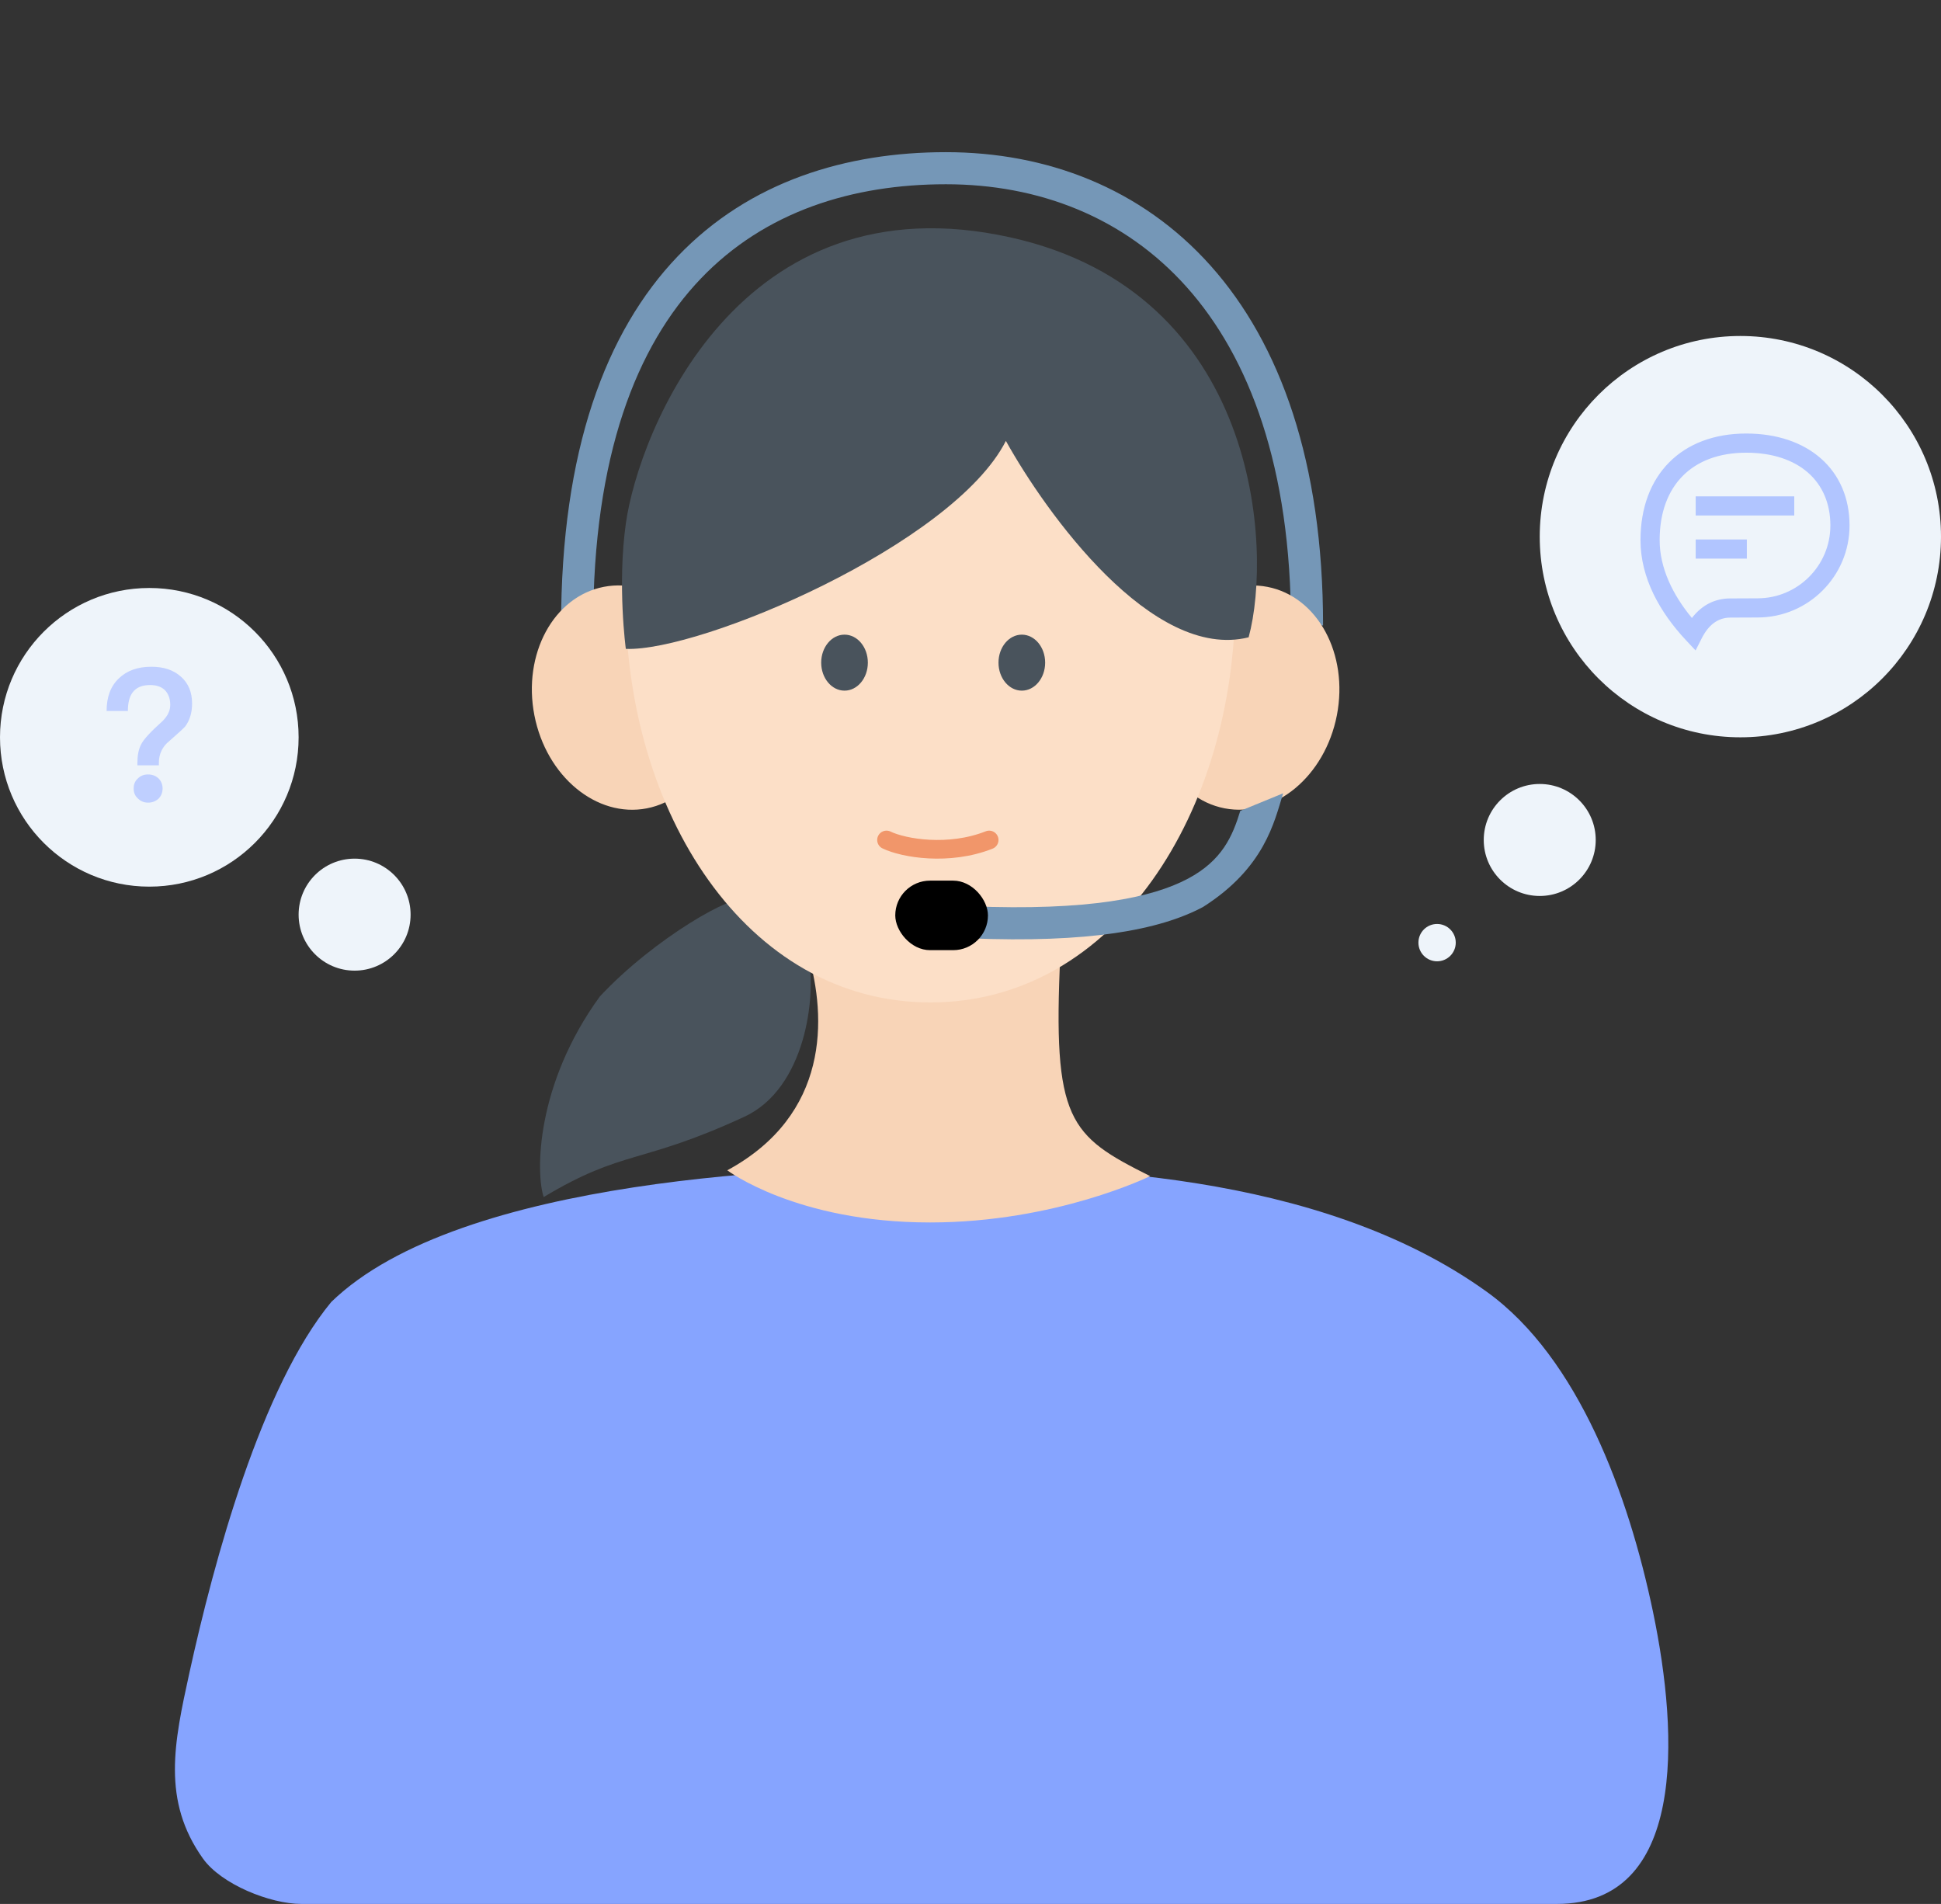 <svg width="208" height="204" viewBox="0 0 208 204" fill="none" xmlns="http://www.w3.org/2000/svg">
<rect x="0" y="0" width="208" height="204" fill="#333333" stroke="none"/>
<path d="M177.133 172.683C179.95 186.174 180.623 204 166.84 204V204C102.739 204 102.739 204 102.739 204C102.739 204 102.739 204 32.305 204C28.931 204 23.715 201.891 21.755 199.145V199.145C17.319 192.926 18.654 186.738 20.288 179.276C22.934 167.202 27.992 148.585 35.5 139.5C49.318 126.085 86.548 125 100.238 125C114.439 125 141.162 125.33 159.331 138.415C169.185 145.512 174.537 160.257 177.133 172.683Z" fill="#86A4FF"/>
<path d="M77.936 125.395C88.913 119.445 88.575 109.004 86.604 102.25H113.627C112.782 120.102 114.561 121.671 123.252 126.016C123.252 126.016 113.174 130.982 99.662 130.982C85.307 130.982 77.936 125.395 77.936 125.395Z" fill="#F8D4B7"/>
<path fill-rule="evenodd" clip-rule="evenodd" d="M127.173 30.767C120.45 23.233 111.268 19.74 101.356 19.742L101.355 19.742C91.366 19.742 81.993 22.648 75.105 29.846C68.211 37.05 63.564 48.808 63.564 67.012L60.126 67.012C60.126 48.254 64.919 35.518 72.621 27.468C80.331 19.412 90.713 16.304 101.355 16.304C112.103 16.302 122.273 20.112 129.739 28.478C137.191 36.829 141.782 49.531 141.782 67.012L138.344 67.013C138.343 50.112 133.91 38.317 127.173 30.767Z" fill="#7597B7"/>
<path d="M79.75 119.664C68.576 124.821 66.857 123.103 58.262 128.26C57.402 125.682 57.402 116.227 64.278 106.772C70.185 100.44 78.896 95.598 79.754 96.457C80.206 96.91 83.194 99.896 83.194 99.896C85.772 101.614 86.633 102.475 86.633 102.475C87.491 106.773 86.334 116.625 79.75 119.664Z" fill="#49535C"/>
<ellipse rx="9.921" ry="12.084" transform="matrix(-0.982 0.191 0.191 0.982 67.008 74.745)" fill="#F8D4B7"/>
<circle cx="186.5" cy="57.5" r="21.5" fill="#EEF4FA"/>
<circle cx="16" cy="79" r="16" fill="#EEF4FA"/>
<circle cx="154" cy="101" r="2" fill="#EEF4FA"/>
<circle cx="165" cy="90" r="6" fill="#EEF4FA"/>
<circle cx="38" cy="98" r="6" fill="#EEF4FA"/>
<path d="M16.224 71.44C14.744 71.44 13.584 71.86 12.724 72.7C11.844 73.54 11.424 74.7 11.424 76.18H13.704C13.704 75.32 13.864 74.66 14.204 74.2C14.604 73.66 15.224 73.4 16.084 73.4C16.764 73.4 17.304 73.58 17.684 73.96C18.044 74.34 18.244 74.86 18.244 75.52C18.244 76.02 18.064 76.5 17.704 76.94L17.464 77.22C16.164 78.38 15.384 79.22 15.124 79.76C14.844 80.3 14.724 80.96 14.724 81.72V82H17.024V81.72C17.024 81.24 17.124 80.8 17.324 80.4C17.504 80.04 17.764 79.7 18.124 79.42C19.084 78.58 19.664 78.04 19.844 77.84C20.324 77.2 20.584 76.38 20.584 75.38C20.584 74.16 20.184 73.2 19.384 72.5C18.584 71.78 17.524 71.44 16.224 71.44ZM15.864 82.98C15.424 82.98 15.064 83.12 14.784 83.4C14.464 83.68 14.324 84.04 14.324 84.48C14.324 84.92 14.464 85.28 14.784 85.56C15.064 85.84 15.424 86 15.864 86C16.304 86 16.664 85.86 16.984 85.58C17.264 85.3 17.424 84.92 17.424 84.48C17.424 84.04 17.264 83.68 16.984 83.4C16.684 83.12 16.304 82.98 15.864 82.98Z" fill="#BFCFFF"/>
<ellipse cx="133.523" cy="74.745" rx="9.921" ry="12.084" transform="rotate(10.984 133.523 74.745)" fill="#F8D4B7"/>
<path d="M132.365 64.246C132.365 86.93 119.528 107.407 99.703 107.407C79.879 107.407 67.041 86.93 67.041 64.246C67.041 41.562 81.664 26.612 99.703 26.612C117.742 26.612 132.365 41.562 132.365 64.246Z" fill="#FCDFC7"/>
<path d="M95 90C96.833 90.889 101.679 91.715 106 90" stroke="#F1966A" stroke-width="2" stroke-linecap="round"/>
<ellipse cx="90.5" cy="71" rx="2.5" ry="3" fill="#49535C"/>
<ellipse cx="109.5" cy="71" rx="2.5" ry="3" fill="#49535C"/>
<path d="M107.792 47.241C102.145 58.352 75.076 69.836 67.065 69.526C67.065 69.526 66.14 62.712 67.065 56.095C68.415 46.444 79.094 18.908 108.353 25.451C134.914 31.391 136.383 58.83 133.805 68.285C123.491 70.863 112.089 54.976 107.792 47.241Z" fill="#49535C"/>
<path fill-rule="evenodd" clip-rule="evenodd" d="M127.299 94.147C130.973 92.194 132.08 89.59 132.91 86.882L137.501 85C136.553 88.093 135.5 93 128.913 97.183C124.245 99.663 116.66 101.056 103.873 100.537L104.013 97.102C116.623 97.614 123.455 96.19 127.299 94.147Z" fill="#7597B7"/>
<rect x="95.938" y="94.357" width="9.932" height="7.449" rx="3.725" fill="black"/>
<path fill-rule="evenodd" clip-rule="evenodd" d="M175.997 57.876C175.997 51.007 180.313 46.651 187.126 46.651C193.663 46.651 197.999 50.462 197.999 56.306C197.999 61.631 193.669 65.961 188.348 65.961L185.429 65.973C183.967 65.973 182.911 66.862 182.184 68.296L181.651 69.348L180.844 68.488C178.017 65.477 175.997 61.834 175.997 57.876ZM196.346 56.306C196.346 51.426 192.794 48.305 187.126 48.305C181.229 48.305 177.65 51.917 177.65 57.876C177.65 60.905 179.07 63.828 181.159 66.349L181.317 66.536L181.428 66.385C182.336 65.184 183.562 64.409 185.143 64.327L185.425 64.32L188.344 64.307C192.755 64.307 196.346 60.718 196.346 56.306ZM192.075 53.383V55.036H181.912V53.383H192.075ZM186.994 59.654V58H181.912V59.654H186.994Z" fill="#B1C5FF"/>
<path d="M188.348 65.961V65.761L188.347 65.761L188.348 65.961ZM185.429 65.973V66.173L185.43 66.173L185.429 65.973ZM182.184 68.296L182.005 68.206L182.184 68.296ZM181.651 69.348L181.505 69.485L181.7 69.693L181.829 69.439L181.651 69.348ZM180.844 68.488L180.989 68.352L180.844 68.488ZM181.159 66.349L181.005 66.476L181.006 66.478L181.159 66.349ZM181.317 66.536L181.164 66.665L181.328 66.859L181.478 66.655L181.317 66.536ZM181.428 66.385L181.269 66.264L181.267 66.267L181.428 66.385ZM185.143 64.327L185.137 64.127L185.132 64.127L185.143 64.327ZM185.425 64.32L185.424 64.12L185.42 64.12L185.425 64.32ZM188.344 64.307V64.107L188.343 64.107L188.344 64.307ZM192.075 55.036V55.236H192.275V55.036H192.075ZM192.075 53.383H192.275V53.183H192.075V53.383ZM181.912 55.036H181.712V55.236H181.912V55.036ZM181.912 53.383V53.183H181.712V53.383H181.912ZM186.994 58H187.194V57.8H186.994V58ZM186.994 59.654V59.853H187.194V59.654H186.994ZM181.912 58V57.8H181.712V58H181.912ZM181.912 59.654H181.712V59.853H181.912V59.654ZM187.126 46.451C183.676 46.451 180.839 47.555 178.865 49.547C176.89 51.539 175.797 54.399 175.797 57.876H176.197C176.197 54.484 177.262 51.732 179.149 49.829C181.035 47.925 183.763 46.851 187.126 46.851V46.451ZM198.199 56.306C198.199 53.331 197.094 50.861 195.147 49.137C193.202 47.415 190.433 46.451 187.126 46.451V46.851C190.357 46.851 193.024 47.792 194.882 49.437C196.737 51.079 197.799 53.437 197.799 56.306H198.199ZM188.348 66.161C193.779 66.161 198.199 61.741 198.199 56.306H197.799C197.799 61.52 193.558 65.761 188.348 65.761V66.161ZM185.43 66.173L188.349 66.161L188.347 65.761L185.428 65.773L185.43 66.173ZM182.362 68.387C183.069 66.992 184.069 66.173 185.429 66.173V65.773C183.866 65.773 182.753 66.731 182.005 68.206L182.362 68.387ZM181.829 69.439L182.362 68.387L182.005 68.206L181.472 69.258L181.829 69.439ZM180.698 68.625L181.505 69.485L181.796 69.211L180.989 68.352L180.698 68.625ZM175.797 57.876C175.797 61.904 177.852 65.593 180.698 68.625L180.989 68.352C178.183 65.361 176.197 61.764 176.197 57.876H175.797ZM187.126 48.505C189.924 48.505 192.179 49.275 193.73 50.626C195.278 51.975 196.146 53.918 196.146 56.306H196.546C196.546 53.814 195.637 51.757 193.993 50.325C192.351 48.895 189.995 48.105 187.126 48.105V48.505ZM177.85 57.876C177.85 54.937 178.732 52.599 180.319 50.997C181.905 49.395 184.219 48.505 187.126 48.505V48.105C184.136 48.105 181.712 49.022 180.035 50.715C178.358 52.409 177.45 54.856 177.45 57.876H177.85ZM181.313 66.221C179.241 63.722 177.85 60.842 177.85 57.876H177.45C177.45 60.967 178.898 63.934 181.005 66.476L181.313 66.221ZM181.47 66.407L181.312 66.22L181.006 66.478L181.164 66.665L181.47 66.407ZM181.267 66.267L181.156 66.418L181.478 66.655L181.59 66.504L181.267 66.267ZM185.132 64.127C183.483 64.213 182.206 65.024 181.269 66.265L181.588 66.506C182.466 65.344 183.64 64.606 185.153 64.527L185.132 64.127ZM185.42 64.12L185.137 64.127L185.148 64.527L185.43 64.52L185.42 64.12ZM188.343 64.107L185.424 64.12L185.426 64.52L188.345 64.507L188.343 64.107ZM196.146 56.306C196.146 60.607 192.645 64.107 188.344 64.107V64.507C192.866 64.507 196.546 60.828 196.546 56.306H196.146ZM192.275 55.036V53.383H191.875V55.036H192.275ZM181.912 55.236H192.075V54.836H181.912V55.236ZM181.712 53.383V55.036H182.112V53.383H181.712ZM192.075 53.183H181.912V53.583H192.075V53.183ZM186.794 58V59.654H187.194V58H186.794ZM181.912 58.2H186.994V57.8H181.912V58.2ZM182.112 59.654V58H181.712V59.654H182.112ZM186.994 59.453H181.912V59.853H186.994V59.453Z" fill="#B1C5FF"/>
</svg>
